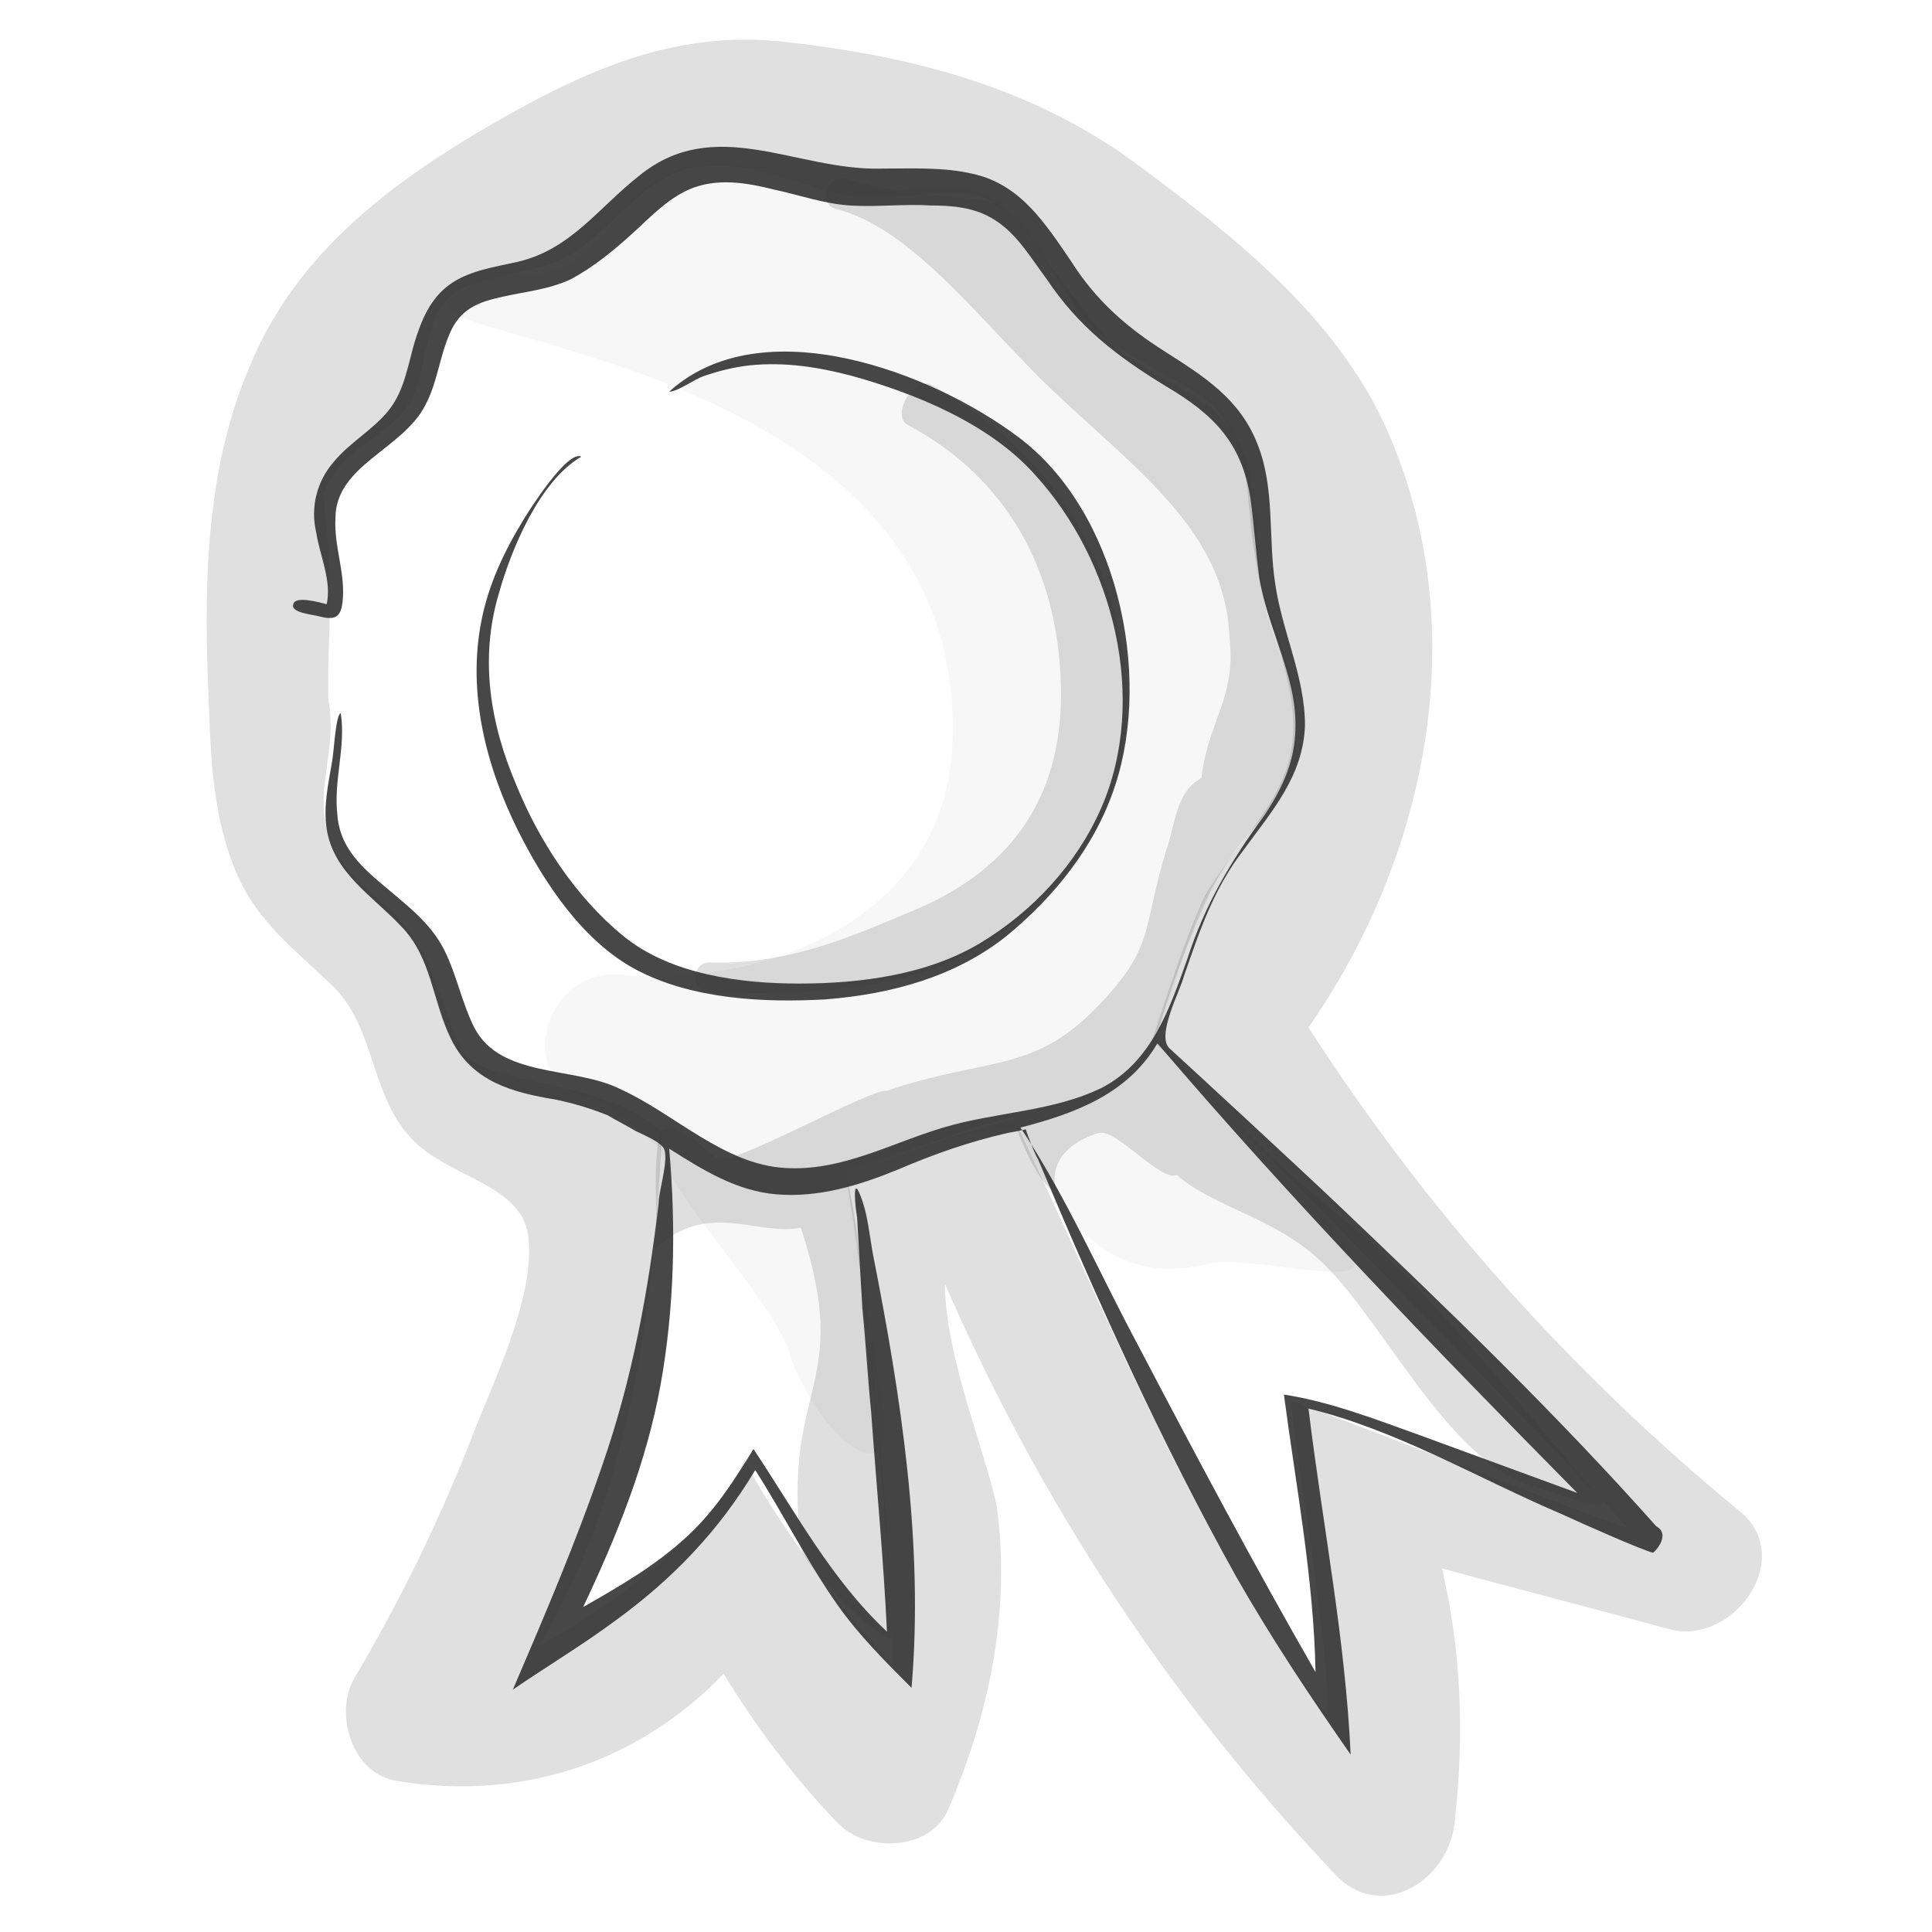 <svg width="110" height="110" viewBox="0 0 110 110" fill="none" xmlns="http://www.w3.org/2000/svg">
<path d="M99 86C89.4 78.1 81.2 68.9 74.5 58.5C81.4 48.6 84 35.4 78.8 24.1C75.9 17.9 70.2 13.4 64.8 9.4C58.9 5 52 3.2 44.8 2.4C38.1 1.6 32.7 4.3 27.1 7.6C21.6 10.9 16.7 14.8 14.2 20.9C11.6 27 11.6 33.8 11.9 40.3C12 43.5 12.2 46.8 13.5 49.8C14.7 52.5 16.7 54 18.8 56C21.4 58.4 21 62.2 23.4 64.8C25.5 67.1 29.9 67.4 30.1 70.6C30.4 74.1 28 78.8 26.8 82C24.965 86.669 22.758 91.184 20.2 95.5C19 97.5 20 101 22.6 101.4C29.9 102.6 36.5 100.2 41.2 95.3C43.1 98.4 45.2 101.2 47.7 103.8C49.3 105.5 53 105.4 54 103C56.3 97.6 57.5 92 56.8 86.1C56.5 83.7 53.8 77.4 53.8 73.1C59.2 85.5 66.6 96.8 76 106.7C78.6 109.5 82.4 107.1 82.8 103.9C83.4 98.9 83.2 94 82.1 89.3C86.5 90.5 90.8 91.6 95.2 92.8C98.8 93.6 102.3 88.6 99 86V86ZM48.1 66.8C49.2 71.5 51.1 92.4 50.8 94.7C48.6 92.7 43.5 85.6 42.4 83.1C40.3 87.8 33.7 92.1 30.7 93.7C36.6 83.8 37.3 71.7 37.7 64.5C34.9 61.5 27.3 61.8 26.3 59.8C25 57.2 25.2 55.1 22.2 51.7C16 47.2 19.5 44.1 18.7 39.9C18.6 36.4 19.1 33.9 18.4 28.2C19.3 25.6 21.6 25.1 23 23.4C24.3 21.9 24 18.7 25.4 17.1C26.8 15.6 30 15.8 32.3 14.6C34.7 13.3 36.6 10 39.6 9.5C42.3 9.1 44.7 10.2 47.6 11C50 11.6 53.2 10.7 55.5 11.1C58.1 11.6 61 17.5 61.9 18.3C64.5 21 68 21.6 69.5 23.6C71.4 26.1 70.8 28.4 71.6 32.5C72.2 35.7 73.9 39 73.6 42.1C73.3 45.6 70.4 47.9 68.6 51C67.5 53.4 66.7 55.9 65.6 59.2C71.3 64.8 86.1 80 92.7 87C91.1 86.6 75.1 80.2 73.5 79.8C73.9 84 75.6 92.9 75.6 97.7C68.8 89 62.6 74 57.8 63.8C55.8 64 50.3 66.1 48.1 66.8V66.8Z" fill="#E0E0E0"/>
<path opacity="0.04" d="M30.5 94.8C30.3 94.9 30.2 95.1 30 95.2L30.4 94.8H30.5ZM77 71.5C74.4 67.3 66.3 60 65.7 59C67.2 56.2 67.4 52.8 69.3 50C71.2 47.2 73.5 45.1 73.8 42.2C74.3 38.7 72.3 37.5 71.9 33.5C71.5 29.5 71.8 26.1 69.6 23.5C67.1 20.7 64.6 21.5 62.2 18.6C59.7 15.6 58.6 11.9 55.9 11C53.1 10.1 51.5 11.2 48.7 11C45.8 10.8 42.8 9 40.3 9.3C35.5 9.9 35.5 13.2 32.4 15C30.5 16.3 28.3 14.7 25.6 17.1C22.9 19.5 55.6 20.4 54.2 42.8C53.5 52.4 43.6 56.2 35.3 55.5C30.9 55.1 29.2 61.8 33.6 62.5C34.9 62.7 36.5 64.6 37.6 65.4C37.6 67.4 43.9 73.9 44.9 76.9C46.5 81.9 51.1 85.3 50.3 80.3C49.5 75.7 49.3 71.3 48.1 66.7C54 64.3 58 64.2 58.1 64.2C61.7 73.7 67 72.3 68.6 72C71 71.3 78.3 73.6 77 71.5V71.5Z" fill="#333333"/>
<path opacity="0.16" d="M91.1 85.3C87.9 81.6 80.9 72.9 77.1 69.9C73.1 66.7 69.3 63.1 65.9 59.2C65.7 59 67.5 53.7 68.9 50.8C71.2 46.3 72.7 47.1 73.7 42.3C74.3 39.5 72.5 35.6 71.9 33.6C71.7 32.5 71.3 27.1 70.9 26.1C69.4 21.9 65.8 22.3 62.8 19C61.6 17.6 58.3 13 56.9 11.7C56.4 11.2 52 11.3 48.2 10.2C47.1 9.9 46.5 11.6 47.6 11.9C52 13 55.9 18.4 60 22.3C64.9 26.9 69.8 30.4 70 36.3C70.4 39.7 68.8 41 68.4 44.3C66.9 45.1 66.9 47.1 66.4 48.4C65 53 65.8 53.9 62.4 57.4C58.8 61.1 56.1 60.2 50.5 62.1C49.5 62 41.9 66.3 40.9 66C40.6 65.9 38.5 63.6 37.6 64.4C37.1 66.7 37.5 68.3 37.3 71.1C40.3 68.3 43.1 70.4 45.6 69.9C48.6 79.1 44.5 78.7 45.6 88.1C45.7 89.2 50.8 94.2 50.8 93.1C50.6 84.4 48.6 67 48.1 66.8C48.3 66.8 55 64.2 57.7 63.6C57.9 64.6 59.4 68 60.1 67.7C59.6 65.2 62.6 64.5 62.6 64.5C63.6 64.3 66.1 67.3 67 66.9C69.2 68.8 72.6 69.3 75.3 71.9C78.9 75.4 82.4 83.1 87.2 84.6C88.5 85 92 86.3 91.1 85.3V85.3ZM61.4 48.8C59.4 51.7 56 54.2 52.7 55.3C48.8 56.6 44.5 56.6 40.4 56.5C39.3 56.5 39.3 54.7 40.5 54.8C44.8 54.9 48.1 53.5 52.1 51.8C57.8 49.4 60.6 45.1 60.4 38.9C60.2 32.4 57.3 27.2 51.7 24.2C50.7 23.7 52 21.4 53 21.9C56.5 23.8 59.5 26.6 61.5 30.1C64.8 36.1 65.3 43.1 61.4 48.8Z" fill="#333333"/>
<path opacity="0.9" d="M94.3 86.9C88.7 80.6 82.5 74.6 76.4 68.8C74.2 66.7 67.7 60.7 66.6 59.7C65.8 59 67.2 56.4 67.4 55.6C68.3 53 69.1 50.6 70.8 48.4C72.4 46.2 74.2 44.2 74.3 41.3C74.3 38.5 73 36 72.6 33.2C72.2 30.6 72.6 27.8 71.6 25.3C70.6 22.7 68.5 21.4 66.3 20C64.1 18.6 62.4 17.1 61 14.9C59.5 12.7 58.1 10.5 55.4 9.9C53.7 9.5 51.9 9.6 50.1 9.6C45.3 9.7 40.7 6.5 36.4 10C34.1 11.8 32.5 14.2 29.5 14.9C28.2 15.2 26.7 15.4 25.6 16.2C24.5 17 24 18.2 23.6 19.5C23.2 20.9 23 22.3 22.1 23.4C21.2 24.5 19.9 25.2 19 26.3C18.527 26.839 18.189 27.483 18.015 28.179C17.841 28.875 17.836 29.602 18 30.3C18.2 31.6 18.9 33.1 18.6 34.4C18.2 34.3 16.8 33.9 16.7 34.4C16.5 34.9 17.9 35 18.2 35.1C19 35.3 19.4 35.2 19.5 34.3C19.7 32.7 19 31.1 19.1 29.5C19.1 26.5 22.9 25.6 24.2 23.1C24.9 21.8 25 20.4 25.6 19C26.2 17.6 27.2 17.2 28.6 16.9C29.9 16.6 31.2 16.5 32.5 15.9C33.8 15.2 34.9 14.3 36 13.3C37 12.4 37.9 11.4 39.2 10.8C40.8 10.1 42.5 10.4 44.1 10.8C45.5 11.1 46.9 11.6 48.4 11.7C49.9 11.8 51.5 11.6 53 11.7C54.2 11.7 55.5 11.8 56.6 12.5C57.9 13.3 58.7 14.7 59.6 15.9C61.4 18.6 63.6 20.3 66.4 22C69.1 23.6 70.7 25.2 71.2 28.4C71.4 29.9 71.5 31.4 71.7 32.9C72 34.7 72.7 36.3 73.2 38C74.2 41.2 73.9 43.6 72 46.4C70.1 49 68.6 51.5 67.6 54.6C66.6 57.4 65.6 60.4 62.8 61.9C60 63.3 56.7 63.3 53.7 64.2C50.7 65.1 47.9 66.7 44.7 66.5C41.2 66.3 38.4 63.4 35.3 62C32.7 60.7 28.5 61.4 27 58.5C26.3 57.1 26 55.5 25.3 54.1C24.5 52.5 23.1 51.5 21.7 50.3C20.4 49.2 19.3 48.1 19.2 46.3C19 44.4 19.7 42.5 19.4 40.6C19.1 40.7 19 43 18.9 43.4C18.7 44.6 18.4 45.9 18.6 47.2C19 49.7 21.2 51 22.8 52.7C24.6 54.5 24.6 57 25.7 59.2C26.9 61.6 29.2 62.2 31.6 62.6C32.6 62.8 33.6 63.1 34.6 63.5C35.1 63.8 35.7 64.1 36.2 64.4C36.6 64.6 37.6 65 37.8 65.4C38.1 66 37.5 67.8 37.5 68.5C36.9 73.6 36 78.5 34.3 83.4C32.8 87.8 31 92 29.2 96.2C31.1 94.9 33.1 93.7 35 92.3C38.3 89.9 40.9 87.2 43 83.7C44.6 86.2 46 89 47.7 91.4C48.9 93.1 50.4 94.6 51.9 96.1C52.6 87.9 51.3 79.5 49.7 71.4C49.5 70.3 49.4 69.1 49 68.1C48.5 66.8 48.7 68.8 48.8 69.3L49.1 74.5C49.3 76.5 49.4 78.4 49.6 80.4C49.9 84.6 50.3 88.7 50.5 92.9C47.3 89.9 45.3 86.1 42.9 82.5C41.8 84.3 40.7 86 39.2 87.4C37.4 89.1 35.3 90.3 33.2 91.5C35.1 87.5 36.8 83.3 37.6 78.9C38.4 74.5 38.5 69.9 38.1 65.4C40 66.6 41.9 67.8 44.2 68C46.6 68.2 48.9 67.5 51.1 66.6C53.2 65.7 55.2 65 57.4 64.5C58 64.4 58.4 64.3 58.4 64.3C58.5 64.6 58.9 65.7 59.1 66C62.5 74.1 66.1 82.1 70.4 89.8C72.4 93.3 74.6 96.6 76.9 99.9C76.6 93.3 75.3 86.8 74.5 80.2C79.5 81.4 84.2 84.2 88.9 86.2C90.2 86.8 93.6 88.3 94.1 88.4C94.1 88.5 95.2 87.4 94.3 86.9V86.9ZM80.8 81.7C78.3 80.8 75.7 79.8 73.1 79.4C73.8 84.7 74.8 89.9 74.9 95.2C71.4 89.1 68.1 82.9 64.8 76.6C62.6 72.5 60.7 68.1 58.1 64.2C61.2 63.4 64.2 62.3 65.9 59.4C73.5 68.3 81.6 76.7 89.8 85L80.8 81.7V81.7ZM38.1 22.3C43.4 17.5 53.1 21.2 58 24.9C63.6 29.1 65.6 38.3 63.5 44.7C62.4 48.1 60.1 51 57.3 53.3C54.4 55.6 50.8 56.6 47 56.9C43.5 57.1 39.4 56.9 36.2 55.2C33.2 53.6 31 50.3 29.5 47.3C27.7 43.7 26.6 39.5 27.4 35.4C27.8 33.3 28.7 31.4 29.8 29.6C30.1 29.1 32.3 25.6 33.1 26C30.7 27.4 29.1 31.3 28.4 33.8C27.3 37.5 27.9 41.2 29.4 44.7C30.7 47.9 32.8 51.1 35.5 53.3C38.2 55.5 42.2 56 45.5 56C49 56 52.8 55.5 55.8 53.7C58.8 51.9 61.3 49.2 62.7 46C65.4 39.8 63.4 31.9 58.9 27C56.3 24.1 52.1 22.4 48.5 21.4C46.6 20.9 44.7 20.6 42.7 20.8C41.8 20.9 41 21.1 40.1 21.4C39.5 21.6 38.6 22.3 38.1 22.3V22.3Z" fill="#333333"/>
</svg>
